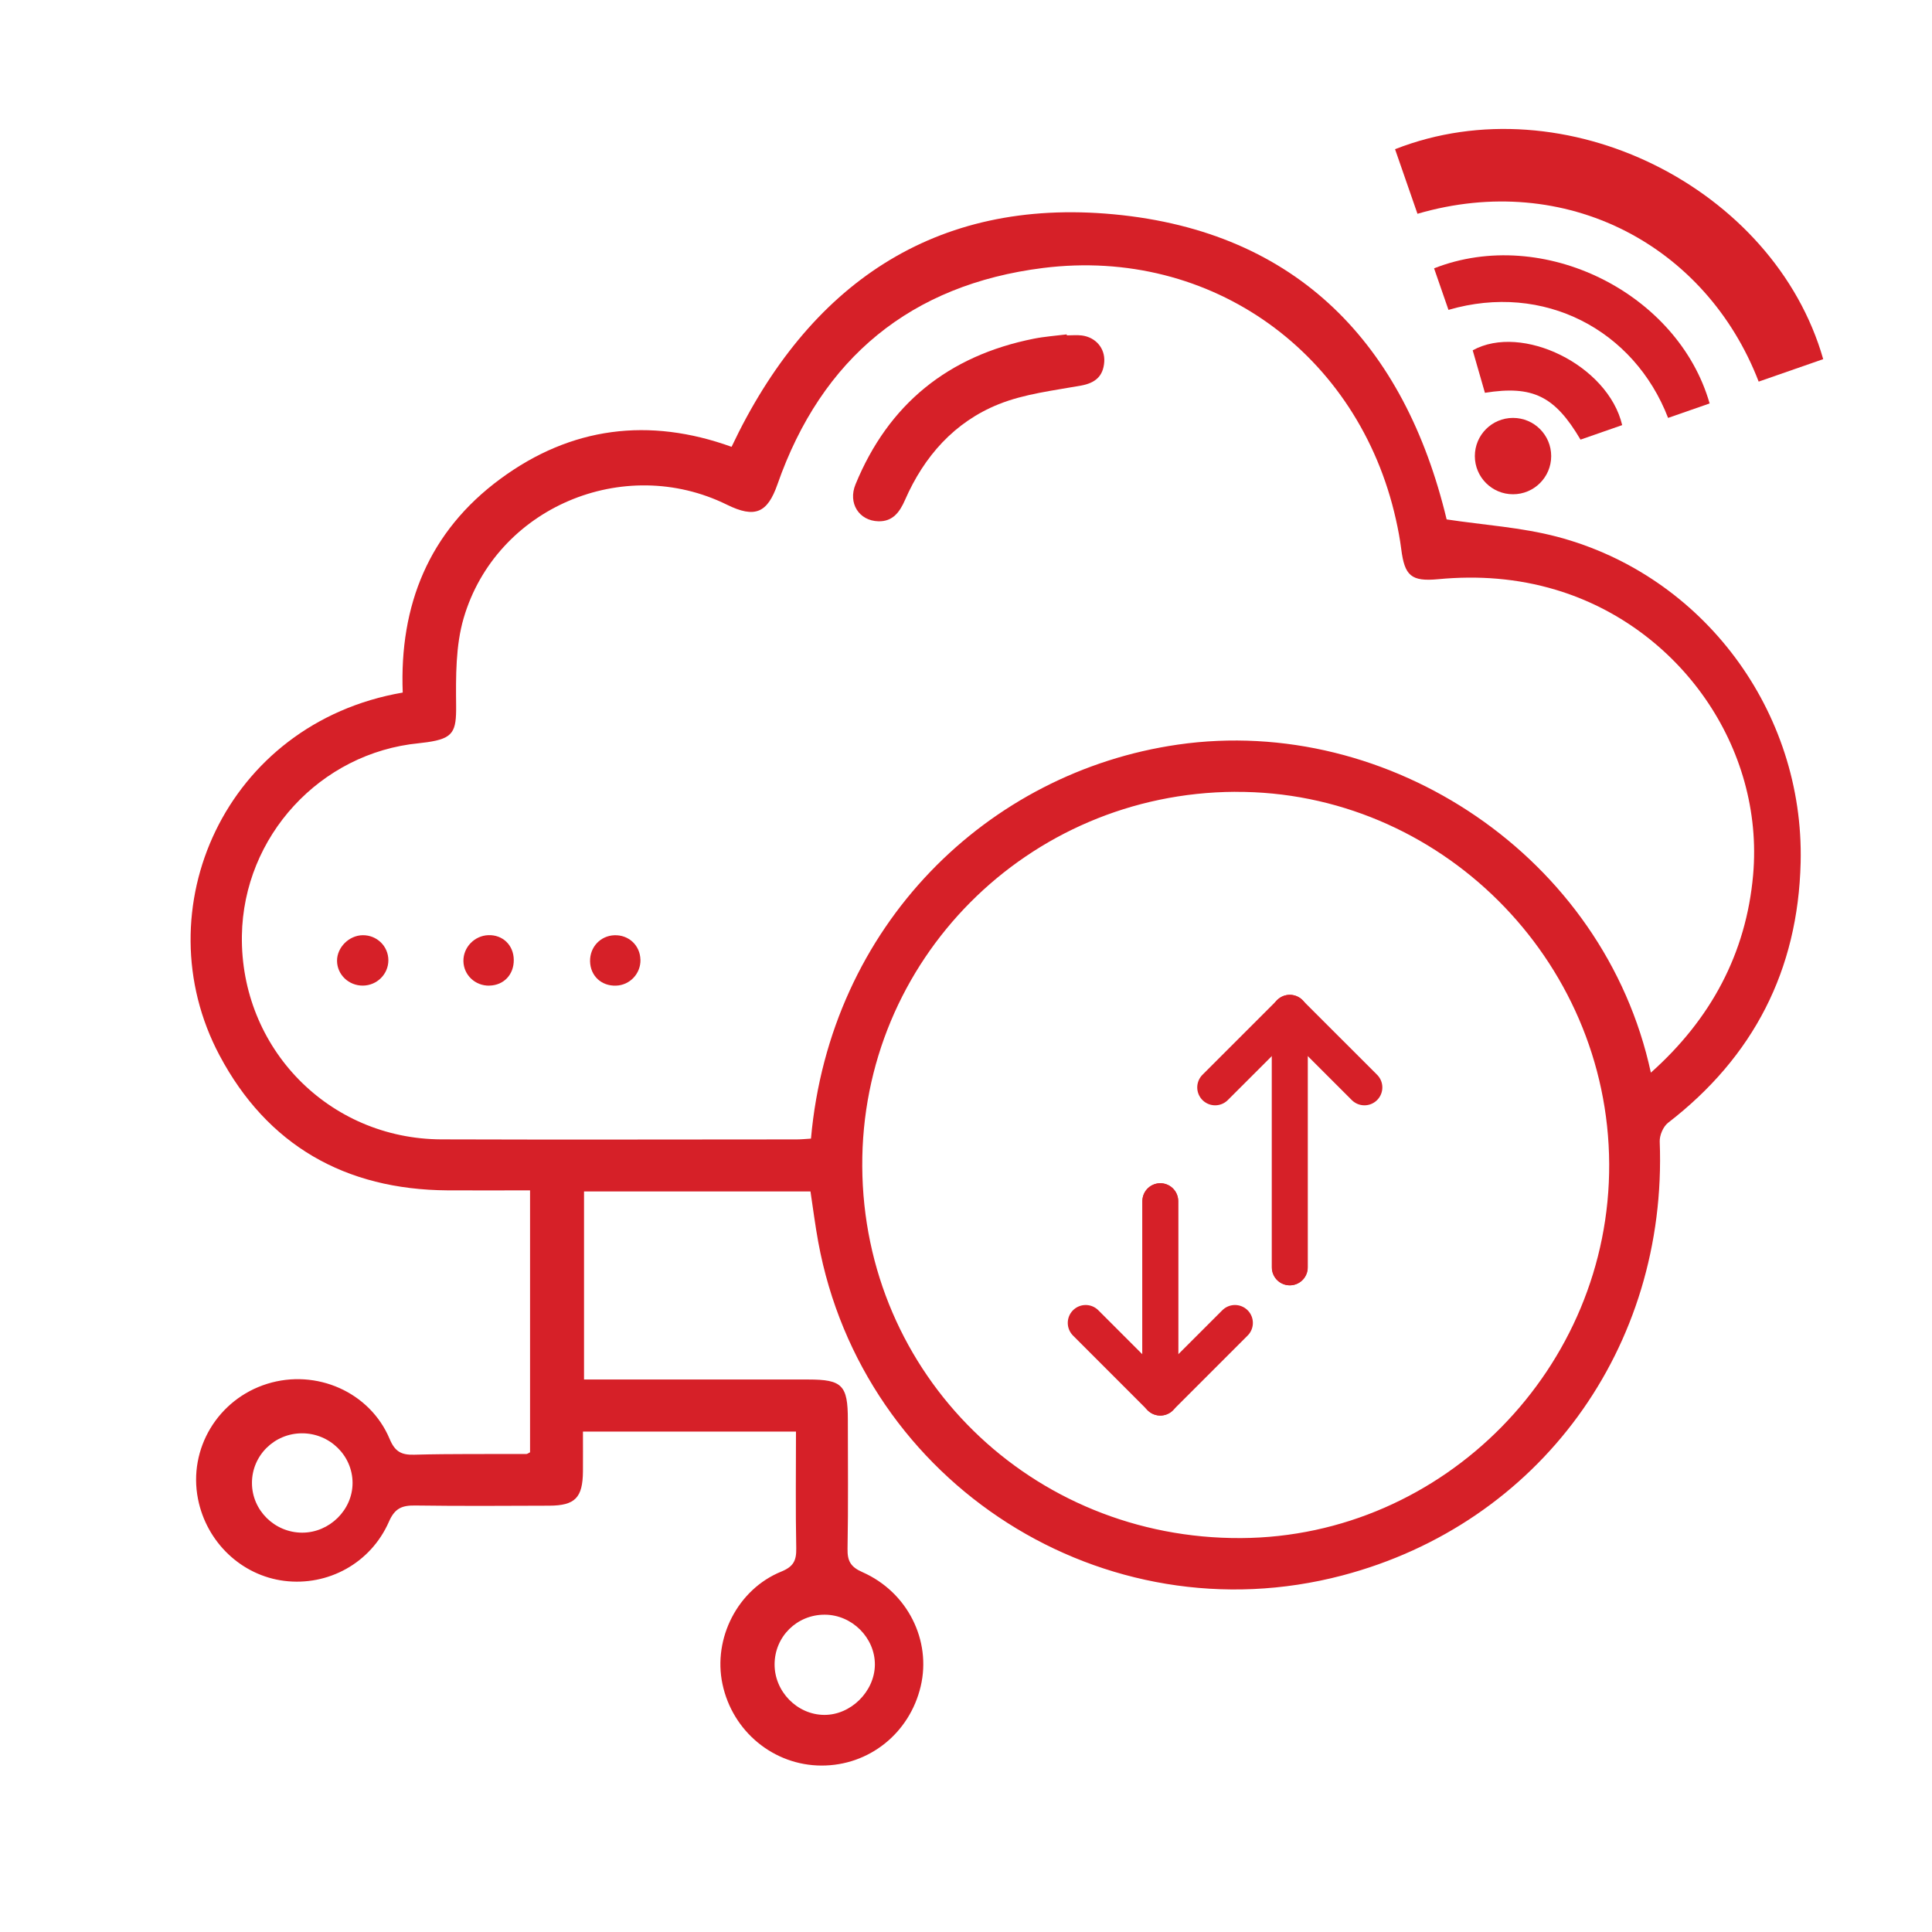 <?xml version="1.0" encoding="UTF-8"?>
<svg xmlns="http://www.w3.org/2000/svg" id="Layer_1" data-name="Layer 1" viewBox="0 0 431.7 431.7">
  <defs>
    <style>
      .cls-1 {
        stroke: #d62028;
        stroke-linecap: round;
        stroke-linejoin: round;
        stroke-width: 8px;
      }

      .cls-1, .cls-2 {
        fill: none;
      }

      .cls-3 {
        fill: #d62028;
      }

      .cls-2 {
        stroke: #52b848;
        stroke-miterlimit: 10;
        stroke-width: 21px;
      }
    </style>
  </defs>
  <g>
    <path class="cls-3" d="M181.07,266.23h-50.57v42.02c1.44,0,2.77,0,4.11,0,15.35,0,30.7,0,46.05,0,7.53,0,8.79,1.29,8.79,8.99,0,9.61,.11,19.22-.07,28.82-.05,2.74,.69,4.07,3.33,5.23,10.1,4.47,15.44,15.26,13.02,25.51-2.48,10.49-11.54,17.73-22.16,17.71-10.68-.02-19.9-7.61-22.14-18.23-2.15-10.19,3.4-21.15,13.14-25.11,2.74-1.12,3.4-2.47,3.35-5.2-.17-8.6-.06-17.2-.06-26.09h-47.6c0,2.99,.02,5.94,0,8.89-.05,5.88-1.74,7.65-7.54,7.67-9.98,.04-19.97,.1-29.95-.04-2.93-.04-4.55,.6-5.86,3.61-4.07,9.29-13.63,14.45-23.39,13.23-9.56-1.2-17.37-8.62-19.28-18.31-2.21-11.2,4.45-22.28,15.46-25.72,10.97-3.42,22.97,1.83,27.37,12.33,1.17,2.79,2.57,3.59,5.47,3.51,8.35-.23,16.72-.12,25.08-.16,.22,0,.43-.2,.82-.38v-58.53c-6.3,0-12.38,.04-18.47,0-22.85-.16-40.26-10.08-50.93-30.19-17.23-32.46,1.27-74.21,40.95-81.04-.76-19.49,5.81-35.96,21.82-47.75,15.81-11.65,33.24-13.81,51.66-7.16,17.12-36.18,45.29-55.74,85.44-51.95,41.12,3.88,64.98,29.18,74.34,68.17,8.33,1.26,16.73,1.77,24.72,3.88,32.65,8.63,55.19,39.02,54.38,72.78-.58,24.08-10.54,43.43-29.62,58.16-1.09,.84-1.93,2.81-1.87,4.22,1.78,46.04-26.94,85.36-70.92,96.93-53.18,13.99-107.17-20.36-117.11-74.54-.67-3.66-1.14-7.36-1.73-11.27Zm187.81-26.55c13.39-11.92,21.3-26.63,22.85-44.17,2.52-28.53-16.44-55.44-44.09-63.72-8.59-2.57-17.34-3.22-26.27-2.37-6.07,.57-7.51-.77-8.27-6.75-.28-2.22-.7-4.43-1.19-6.61-8.27-37.02-41.17-60.9-78.84-56.18-29.49,3.7-49.47,20.11-59.35,48.35-2.24,6.4-5.02,7.63-11.3,4.54-23.07-11.37-51.59,.67-58.82,25.36-1.8,6.16-1.74,13-1.68,19.52,.06,5.82-.6,7.35-6.44,8.19-.62,.09-1.24,.17-1.86,.23-22.06,2.14-39.23,20.8-39.57,42.98-.38,25.15,19.42,45.45,44.58,45.54,26.46,.09,52.91,.02,79.37,.01,1.09,0,2.17-.12,3.21-.18,4.25-47.72,39.51-81.92,81.98-88.04,47.26-6.81,95.29,25.09,105.69,73.3Zm-92.93-62.75c-46.35,.27-83.54,37.65-83.28,83.71,.26,46.51,37.79,83.31,84.67,83.04,45.28-.27,82.45-38.06,82.23-83.61-.22-45.8-38.04-83.4-83.62-83.13Zm-91.66,183.87c-6.21-.02-11.18,4.88-11.21,11.07-.03,6.1,5.04,11.28,11.08,11.32,5.94,.05,11.27-5.22,11.33-11.19,.05-6.03-5.1-11.18-11.19-11.2Zm-105.51-29.47c-.02-6.09-5.1-11.07-11.29-11.06-6.19,0-11.2,4.97-11.19,11.1,0,6.1,5.07,11.1,11.23,11.1,6.11,0,11.27-5.11,11.25-11.13Z"></path>
    <path class="cls-3" d="M238.37,74.94c1.12,0,2.26-.12,3.36,.02,3.12,.4,5.23,2.88,5.01,5.92-.23,3.19-1.99,4.7-5.2,5.28-6.2,1.12-12.64,1.85-18.41,4.17-9.86,3.97-16.63,11.61-20.9,21.37-1.17,2.68-2.71,4.87-5.97,4.78-4.32-.12-6.82-4.05-5.1-8.24,7.38-18,20.78-28.75,39.8-32.55,2.43-.49,4.93-.66,7.4-.97,0,.07,.02,.14,.02,.21Z"></path>
    <path class="cls-3" d="M86.78,214.56c0,3.11-2.53,5.64-5.69,5.67-3.17,.03-5.77-2.46-5.78-5.55-.01-2.99,2.68-5.67,5.73-5.71,3.17-.04,5.73,2.45,5.74,5.59Z"></path>
    <path class="cls-3" d="M109.35,220.24c-3.17,.06-5.75-2.37-5.8-5.48-.05-3.08,2.46-5.69,5.57-5.8,3.22-.11,5.65,2.24,5.68,5.51,.04,3.3-2.24,5.7-5.45,5.76Z"></path>
    <path class="cls-3" d="M143.11,214.42c.08,3.12-2.36,5.73-5.48,5.82-3.26,.1-5.7-2.18-5.78-5.41-.08-3.18,2.3-5.74,5.43-5.85,3.2-.12,5.74,2.26,5.82,5.44Z"></path>
    <g>
      <polyline class="cls-1" points="259.25 268.39 259.25 312.3 275.95 295.6"></polyline>
      <polyline class="cls-1" points="259.28 268.39 259.28 312.3 242.59 295.6"></polyline>
    </g>
    <g>
      <polyline class="cls-1" points="288.22 283.2 288.22 226.29 271.52 242.98"></polyline>
      <polyline class="cls-1" points="288.18 283.2 288.18 226.29 304.88 242.98"></polyline>
    </g>
  </g>
  <rect class="cls-2" x="-2947.16" y="-487.01" width="5149.17" height="1138.76" rx="12" ry="12"></rect>
  <g>
    <g>
      <path class="cls-3" d="M323.66,69.25c-1.07-3.1-2.15-6.19-3.22-9.29,24.4-9.59,54.52,5.53,61.57,30.19-3.1,1.08-6.19,2.16-9.28,3.23-7.56-19.62-27.74-30.37-49.07-24.14Z"></path>
      <path class="cls-3" d="M316.73,47.77c-1.67-4.81-3.34-9.62-5.01-14.43,37.91-14.9,84.72,8.59,95.67,46.91-4.81,1.67-9.62,3.35-14.42,5.02-11.75-30.49-43.09-47.18-76.24-37.5Z"></path>
      <path class="cls-3" d="M353.16,98.23c-5.74-9.73-10.66-12.16-21.36-10.46-.89-3.1-1.8-6.25-2.73-9.49,10.96-6.08,30.26,3.3,33.4,16.71-3.11,1.08-6.22,2.16-9.3,3.24Z"></path>
    </g>
    <circle class="cls-3" cx="338.08" cy="101.91" r="8.53"></circle>
  </g>
</svg>
